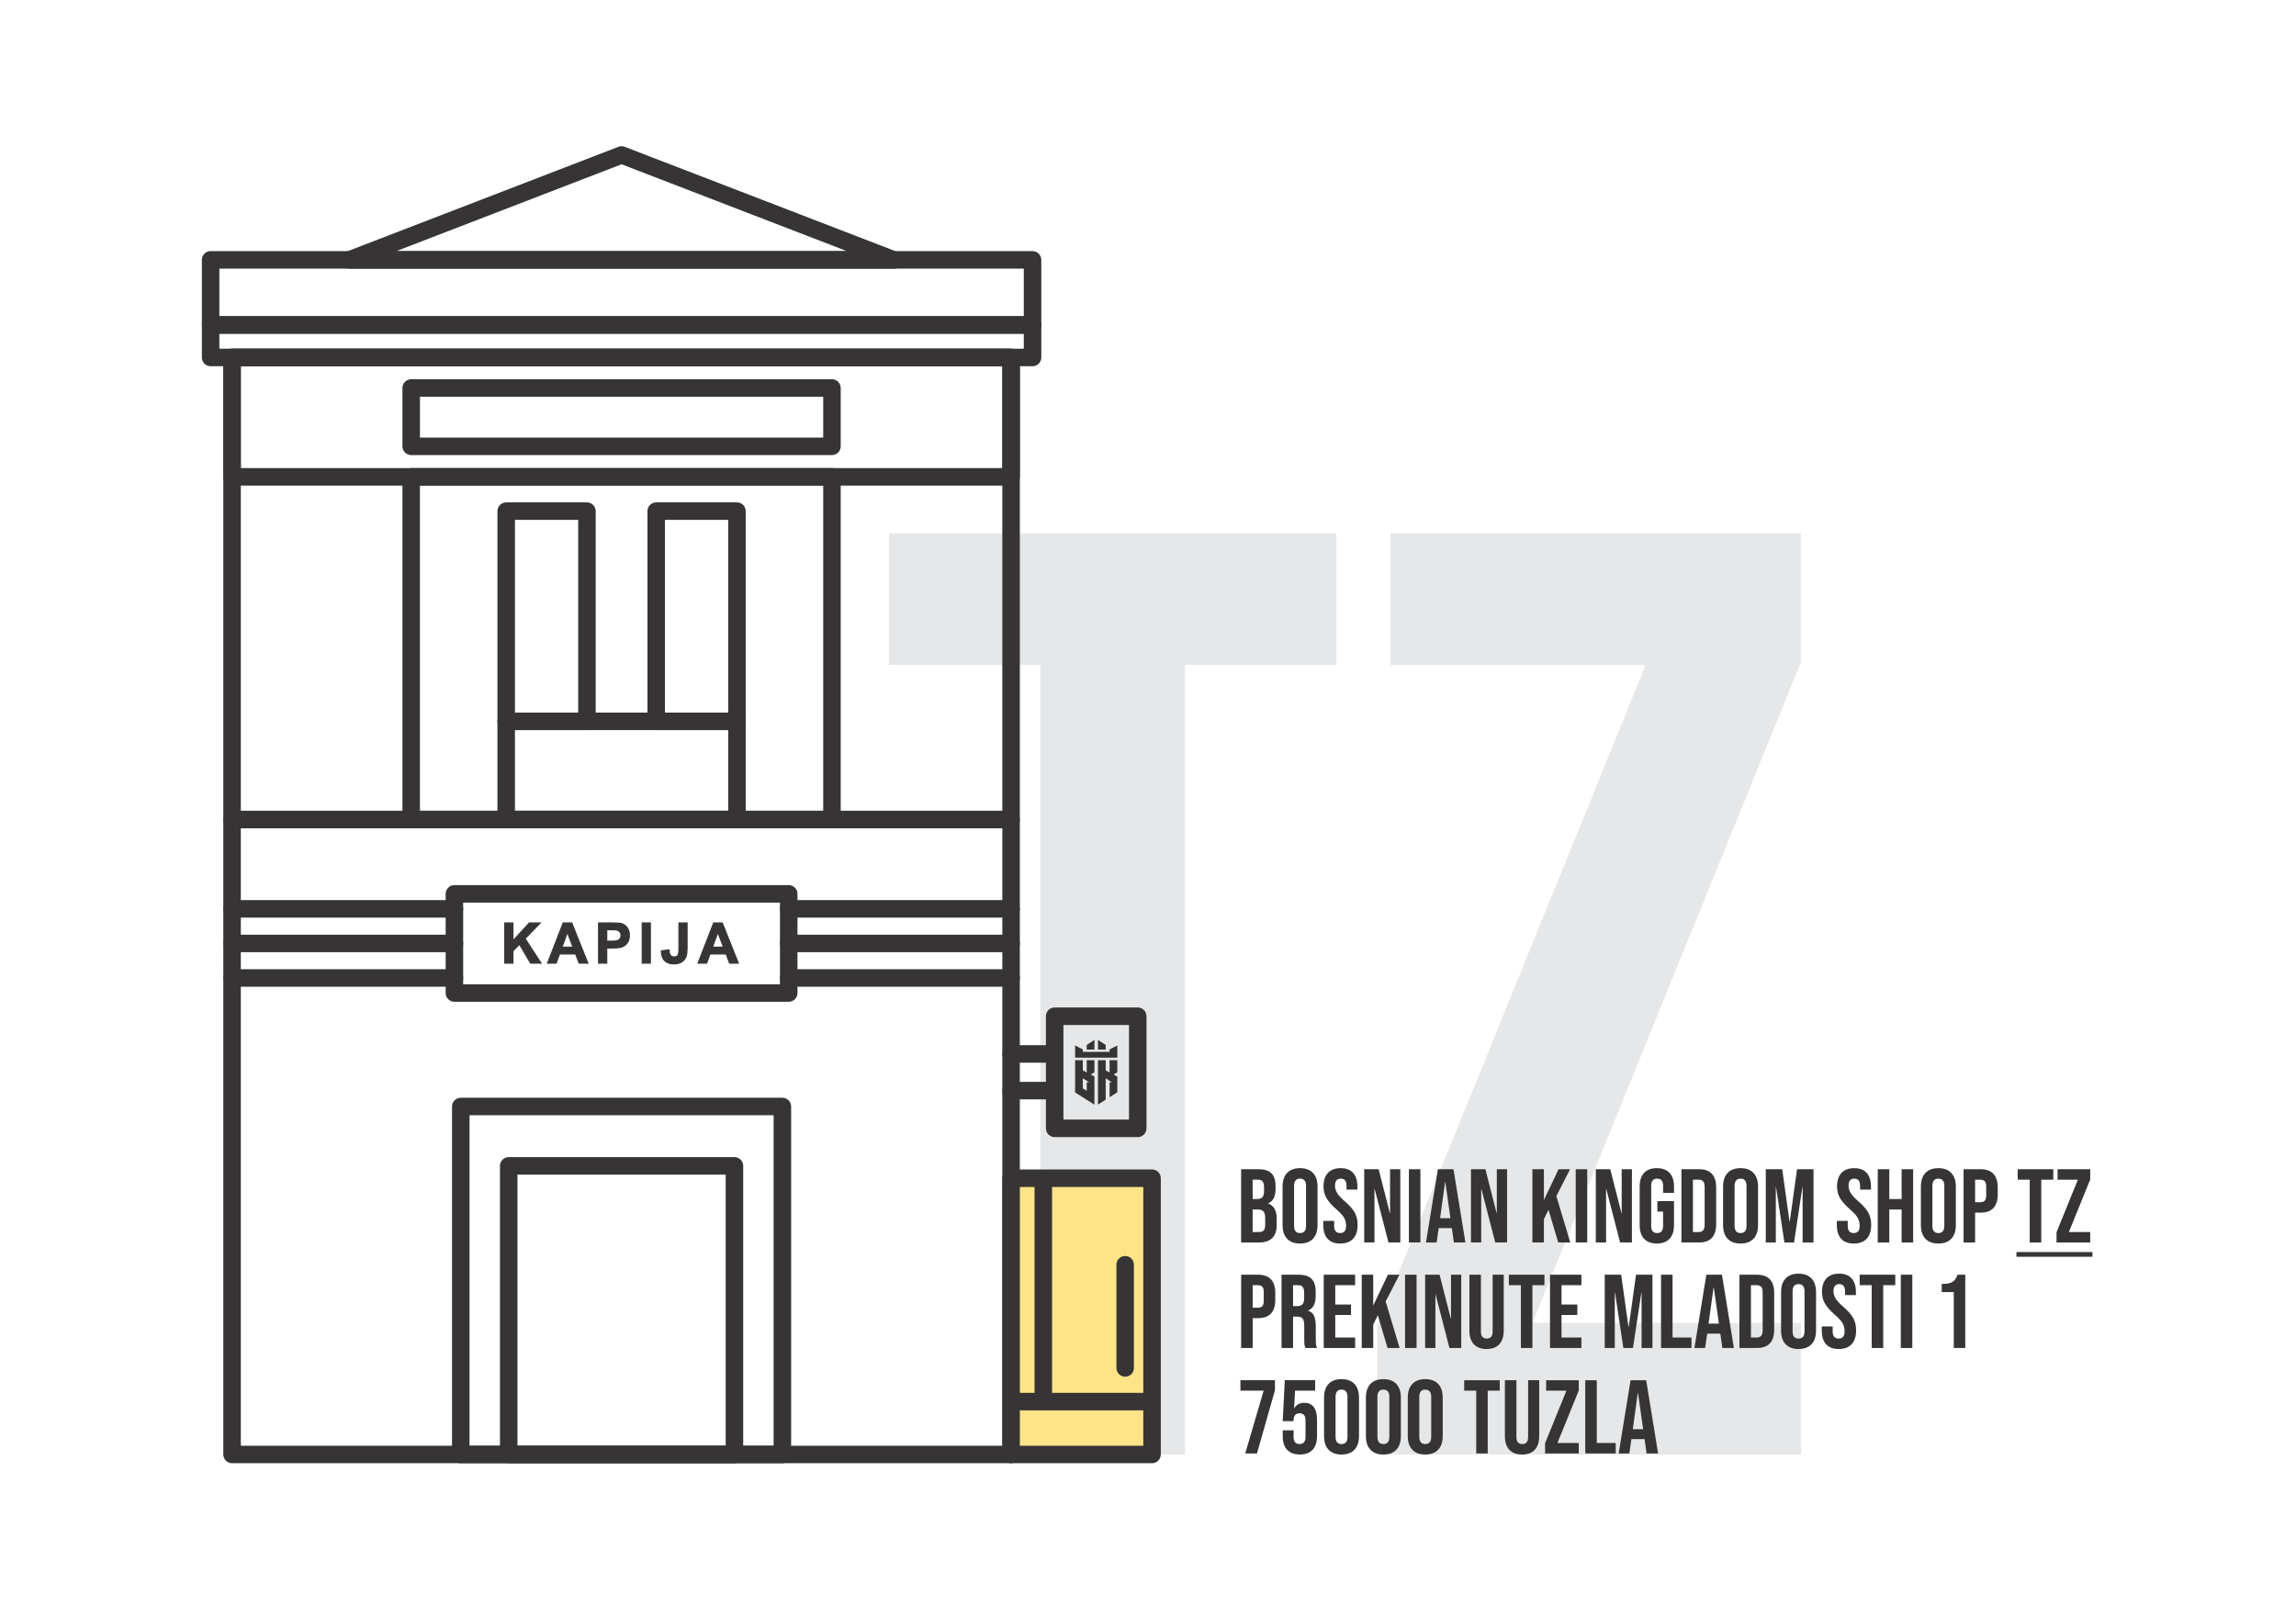 <?xml version="1.0" encoding="UTF-8"?>
<!DOCTYPE svg PUBLIC "-//W3C//DTD SVG 1.1//EN" "http://www.w3.org/Graphics/SVG/1.1/DTD/svg11.dtd">
<!-- Creator: CorelDRAW -->
<svg xmlns="http://www.w3.org/2000/svg" xml:space="preserve" width="3.937in" height="2.756in" version="1.1" style="shape-rendering:geometricPrecision; text-rendering:geometricPrecision; image-rendering:optimizeQuality; fill-rule:evenodd; clip-rule:evenodd"
viewBox="0 0 3937.01 2755.91"
 xmlns:xlink="http://www.w3.org/1999/xlink"
 xmlns:xodm="http://www.corel.com/coreldraw/odm/2003">
 <defs>
  <style type="text/css">
   <![CDATA[
    .fil3 {fill:#FDE587}
    .fil0 {fill:#E6E7E8;fill-rule:nonzero}
    .fil1 {fill:#373435;fill-rule:nonzero}
    .fil2 {fill:#373435;fill-rule:nonzero}
   ]]>
  </style>
 </defs>
 <g id="Layer_x0020_1">
  <g id="_1208822581792">
   <path class="fil0" d="M1783.72 1140.29l-259.52 0 0 -225.67 767.26 0 0 225.67 -259.52 0 0 1354 -248.23 0 0 -1354zm577.71 1132.84l460.36 -1132.84 -437.8 0 0 -225.67 704.08 0 0 221.15 -460.36 1132.85 460.36 0 0 225.67 -726.64 0 0 -221.15z"/>
   <path class="fil1" d="M397.93 1390.36l1335.81 0c8.29,0 15.01,6.72 15.01,15.01l0 1088.91c0,8.29 -6.72,15.01 -15.01,15.01l-1335.81 0c-8.29,0 -15.01,-6.72 -15.01,-15.01l0 -1088.91c0,-8.29 6.72,-15.01 15.01,-15.01zm1320.8 30.02l-1305.79 0 0 1058.89 1305.79 0 0 -1058.89z"/>
   <path class="fil1" d="M790.09 1882.52l551.47 0c8.29,0 15.01,6.72 15.01,15.01l0 596.75c0,8.29 -6.72,15.01 -15.01,15.01l-551.47 0c-8.29,0 -15.01,-6.72 -15.01,-15.01l0 -596.75c0,-8.29 6.72,-15.01 15.01,-15.01zm536.46 30.02l-521.45 0 0 566.73 521.45 0 0 -566.73z"/>
   <path class="fil1" d="M872.3 1984.34l387.07 0c8.29,0 15.01,6.72 15.01,15.01l0 494.93c0,8.29 -6.72,15.01 -15.01,15.01l-387.07 0c-8.29,0 -15.01,-6.72 -15.01,-15.01l0 -494.93c0,-8.29 6.72,-15.01 15.01,-15.01zm372.06 30.02l-357.05 0 0 464.91 357.05 0 0 -464.91z"/>
   <path class="fil1" d="M779.2 1517.82l573.25 0c8.29,0 15.01,6.72 15.01,15.01l0 170.07c0,8.29 -6.72,15.01 -15.01,15.01l-573.25 0c-8.29,0 -15.01,-6.72 -15.01,-15.01l0 -170.07c0,-8.29 6.72,-15.01 15.01,-15.01zm558.24 30.02l-543.23 0 0 140.05 543.23 0 0 -140.05z"/>
   <path class="fil1" d="M779.2 1602.85c8.29,0 15.01,6.72 15.01,15.01 0,8.29 -6.72,15.01 -15.01,15.01l-381.28 0c-8.29,0 -15.01,-6.72 -15.01,-15.01 0,-8.29 6.72,-15.01 15.01,-15.01l381.28 0z"/>
   <path class="fil1" d="M779.2 1543.55c8.29,0 15.01,6.72 15.01,15.01 0,8.29 -6.72,15.01 -15.01,15.01l-381.28 0c-8.29,0 -15.01,-6.72 -15.01,-15.01 0,-8.29 6.72,-15.01 15.01,-15.01l381.28 0z"/>
   <path class="fil1" d="M779.2 1662.15c8.29,0 15.01,6.72 15.01,15.01 0,8.29 -6.72,15.01 -15.01,15.01l-381.28 0c-8.29,0 -15.01,-6.72 -15.01,-15.01 0,-8.29 6.72,-15.01 15.01,-15.01l381.28 0z"/>
   <path class="fil1" d="M1733.74 1602.85c8.29,0 15.01,6.72 15.01,15.01 0,8.29 -6.72,15.01 -15.01,15.01l-381.28 0c-8.29,0 -15.01,-6.72 -15.01,-15.01 0,-8.29 6.72,-15.01 15.01,-15.01l381.28 0z"/>
   <path class="fil1" d="M1733.74 1543.55c8.29,0 15.01,6.72 15.01,15.01 0,8.29 -6.72,15.01 -15.01,15.01l-381.28 0c-8.29,0 -15.01,-6.72 -15.01,-15.01 0,-8.29 6.72,-15.01 15.01,-15.01l381.28 0z"/>
   <path class="fil1" d="M1733.74 1662.15c8.29,0 15.01,6.72 15.01,15.01 0,8.29 -6.72,15.01 -15.01,15.01l-381.28 0c-8.29,0 -15.01,-6.72 -15.01,-15.01 0,-8.29 6.72,-15.01 15.01,-15.01l381.28 0z"/>
   <path class="fil1" d="M412.93 1390.36l1305.79 0 0 -762.36 -1305.79 0 0 762.36zm1320.8 30.02l-1335.81 0c-8.29,0 -15.01,-6.72 -15.01,-15.01l0 -792.39c0,-8.29 6.72,-15.01 15.01,-15.01l1335.81 0c8.29,0 15.01,6.72 15.01,15.01l0 792.39c0,8.29 -6.72,15.01 -15.01,15.01z"/>
   <path class="fil1" d="M705.07 650.32l721.52 0c8.29,0 15.01,6.72 15.01,15.01l0 100.06c0,8.29 -6.72,15.01 -15.01,15.01l-721.52 0c-8.29,0 -15.01,-6.72 -15.01,-15.01l0 -100.06c0,-8.29 6.72,-15.01 15.01,-15.01zm706.52 30.02l-691.5 0 0 70.04 691.5 0 0 -70.04z"/>
   <path class="fil1" d="M1808.48 1727.69l142.43 0c8.29,0 15.01,6.72 15.01,15.01l0 192.31c0,8.29 -6.72,15.01 -15.01,15.01l-142.43 0c-8.29,0 -15.01,-6.72 -15.01,-15.01l0 -192.31c0,-8.29 6.72,-15.01 15.01,-15.01zm127.42 30.02l-112.41 0 0 162.29 112.41 0 0 -162.29z"/>
   <path class="fil1" d="M1801.99 1792.37c8.29,0 15.01,6.72 15.01,15.01 0,8.29 -6.72,15.01 -15.01,15.01l-68.26 0c-8.29,0 -15.01,-6.72 -15.01,-15.01 0,-8.29 6.72,-15.01 15.01,-15.01l68.26 0z"/>
   <path class="fil1" d="M1801.99 1855.31c8.29,0 15.01,6.72 15.01,15.01 0,8.29 -6.72,15.01 -15.01,15.01l-68.26 0c-8.29,0 -15.01,-6.72 -15.01,-15.01 0,-8.29 6.72,-15.01 15.01,-15.01l68.26 0z"/>
   <path class="fil2" d="M1876.65 1783.3l-13.22 8.63 0 8.04 13.22 0 0 -16.67zm-9.16 72.74l-4.06 0 0 14.61 -6.7 -4.26 0 -17.32 10.53 6.85 0.23 0.11zm-4.06 -16.81l-6.7 -3.79 0 -17.33 -13.22 0 -0.01 55.27 33.14 21.03 0.01 -48.11 -6.38 -3.71 6.38 -3.6 0 -20.89 -13.22 0 0 21.12zm52.45 -21.12l-13.22 0 0 21.12 -6.7 -3.79 0 -17.33 -13.22 0 0 76.11 13.22 -8.39 0 -36.75 10.53 6.85 0.23 0.12 -4.06 0 0 25.53 13.22 -8.39 0 -26.88 -6.38 -3.71 6.38 -3.6 0 -20.89zm0 -5.19l0 -9.06 0 -11.06 -13.22 6.9 0 4.16 -45.94 0 0 -4.16 -13.22 -6.9 0 11.06 0 9.06 0 0.86 72.37 0 0 -0.86zm-19.92 -20.99l-13.22 -8.63 0 16.67 13.22 0 0 -8.04z"/>
   <path class="fil1" d="M361.13 542.19l1409.41 0c8.29,0 15.01,6.72 15.01,15.01l0 55.78c0,8.29 -6.72,15.01 -15.01,15.01l-1409.41 0c-8.29,0 -15.01,-6.72 -15.01,-15.01l0 -55.78c0,-8.29 6.72,-15.01 15.01,-15.01zm1394.4 30.02l-1379.39 0 0 25.76 1379.39 0 0 -25.76z"/>
   <path class="fil1" d="M1071.22 251.72l466.86 179.97c7.7,2.98 11.54,11.64 8.56,19.35 -2.29,5.93 -7.95,9.57 -13.95,9.57l0 0.04 -933.72 0c-8.29,0 -15.01,-6.72 -15.01,-15.01 0,-6.83 4.56,-12.59 10.8,-14.41l465.69 -179.52c3.61,-1.4 7.44,-1.3 10.79,0zm222.64 117.89l-228.04 -87.91 -386.33 148.93 772.66 0 -158.29 -61.02z"/>
   <path class="fil1" d="M376.14 542.19l1379.39 0 0 -81.54 -1379.39 0 0 81.54zm1394.39 30.02l-1409.41 0c-8.29,0 -15.01,-6.72 -15.01,-15.01l0 -111.56c0,-8.29 6.72,-15.01 15.01,-15.01l1409.41 0c8.29,0 15.01,6.72 15.01,15.01l0 111.56c0,8.29 -6.72,15.01 -15.01,15.01z"/>
   <path class="fil1" d="M867.97 861.52l138.49 0c8.29,0 15.01,6.72 15.01,15.01l0 360.47c0,8.29 -6.72,15.01 -15.01,15.01l-138.49 0c-8.29,0 -15.01,-6.72 -15.01,-15.01l0 -360.47c0,-8.29 6.72,-15.01 15.01,-15.01zm123.48 30.02l-108.47 0 0 330.45 108.47 0 0 -330.45z"/>
   <path class="fil1" d="M1125.2 861.52l138.49 0c8.29,0 15.01,6.72 15.01,15.01l0 360.47c0,8.29 -6.72,15.01 -15.01,15.01l-138.49 0c-8.29,0 -15.01,-6.72 -15.01,-15.01l0 -360.47c0,-8.29 6.72,-15.01 15.01,-15.01zm123.48 30.02l-108.47 0 0 330.45 108.47 0 0 -330.45z"/>
   <rect class="fil3" x="1733.74" y="2020.49" width="241.69" height="473.79"/>
   <path class="fil1" d="M1733.74 2005.48l241.69 0c8.29,0 15.01,6.72 15.01,15.01l0 473.79c0,8.29 -6.72,15.01 -15.01,15.01l-241.69 0c-8.29,0 -15.01,-6.72 -15.01,-15.01l0 -473.79c0,-8.29 6.72,-15.01 15.01,-15.01zm226.69 30.02l-211.67 0 0 443.77 211.67 0 0 -443.77z"/>
   <path class="fil1" d="M1914.35 2168.85c0,-8.29 6.72,-15.01 15.01,-15.01 8.29,0 15.01,6.72 15.01,15.01l0 177.07c0,8.29 -6.72,15.01 -15.01,15.01 -8.29,0 -15.01,-6.72 -15.01,-15.01l0 -177.07z"/>
   <polygon class="fil1" points="1804.01,2020.5 1804.01,2403.61 1773.99,2403.61 1773.99,2020.5 "/>
   <polygon class="fil1" points="1733.74,2388.6 1975.43,2388.6 1975.43,2418.62 1733.74,2418.62 "/>
   <path class="fil1" d="M865.56 1651.72l0 -68.97 13.97 0 0 30.56 28.15 -30.56 18.72 0 -26.03 26.86 27.37 42.11 -18.01 0 -18.98 -32.38 -11.22 11.53 0 20.85 -13.97 0zm142.48 0l-15.04 0 -5.96 -15.7 -27.66 0 -5.73 15.7 -14.77 0 26.78 -68.97 14.76 0 27.63 68.97zm-25.53 -27.36l-9.58 -25.53 -9.31 25.53 18.9 0zm43.93 27.36l0 -68.97 22.33 0c8.46,0 13.97,0.34 16.54,1.03 3.95,1.04 7.26,3.29 9.92,6.76 2.67,3.47 4,7.95 4,13.44 0,4.24 -0.77,7.79 -2.3,10.68 -1.54,2.89 -3.48,5.15 -5.84,6.81 -2.36,1.64 -4.77,2.73 -7.21,3.26 -3.32,0.66 -8.12,1 -14.42,1l-9.06 0 0 26.01 -13.97 0zm13.97 -57.31l0 19.65 7.59 0c5.47,0 9.12,-0.37 10.96,-1.09 1.85,-0.72 3.29,-1.85 4.33,-3.41 1.04,-1.54 1.57,-3.32 1.57,-5.38 0,-2.52 -0.74,-4.59 -2.2,-6.23 -1.48,-1.64 -3.32,-2.67 -5.59,-3.08 -1.65,-0.3 -4.98,-0.46 -9.98,-0.46l-6.7 0zm60.78 57.31l0 -68.97 13.97 0 0 68.97 -13.97 0zm62.98 -68.97l13.97 0 0 43.7c0,5.72 -0.5,10.12 -1.51,13.2 -1.35,4.01 -3.79,7.24 -7.34,9.68 -3.53,2.43 -8.2,3.65 -14.02,3.65 -6.81,0 -12.04,-1.89 -15.7,-5.7 -3.68,-3.81 -5.52,-9.39 -5.56,-16.75l13.2 -1.54c0.16,3.93 0.72,6.71 1.72,8.33 1.49,2.47 3.76,3.71 6.81,3.71 3.07,0 5.25,-0.88 6.52,-2.67 1.27,-1.76 1.91,-5.44 1.91,-11.03l0 -44.59zm101.93 68.97l-15.04 0 -5.96 -15.7 -27.66 0 -5.73 15.7 -14.77 0 26.78 -68.97 14.76 0 27.63 68.97zm-25.53 -27.36l-9.58 -25.53 -9.31 25.53 18.9 0z"/>
   <path class="fil1" d="M864.63 1651.72l0 -69.91 15.85 0 0 29.09 26.8 -29.09 21.34 0 -27.04 27.91 27.91 42.93 -20.27 0 -18.63 -31.79 -10.09 10.37 0 21.41 -15.85 0 0 -0.94zm1.88 -68.04l0 67.1 12.09 0 0 -19.92 0.27 -0.65 12.08 -12.41 19.32 32.98 15.76 0 -26.84 -41.29 25 -25.81 -16.1 0 -27.86 30.25 -1.63 -0.63 0 -29.61 -12.09 0zm141.54 68.97l-15.69 0 -5.96 -15.7 -26.36 0 -5.73 15.7 -16.79 0c9.16,-23.62 18.32,-47.24 27.51,-70.85l16.03 0c9.45,23.62 18.91,47.24 28.38,70.85l-1.39 0zm-14.4 -1.87l13.01 0 -26.88 -67.1 -13.48 0 -26.05 67.1 12.75 0 5.73 -15.7 28.96 0 5.96 15.7zm-12.48 -27.36l-8.22 -21.89 -7.99 21.89 16.21 0zm-7.36 -24.92l10.06 26.8 -21.59 0 9.77 -26.79 1.76 -0.01zm51.7 53.21l0 -69.91 23.27 0c4.23,0 7.74,0.09 10.53,0.26 2.82,0.18 4.9,0.44 6.24,0.8 2.08,0.55 3.99,1.42 5.73,2.6 1.73,1.18 3.3,2.68 4.69,4.49 1.41,1.83 2.46,3.92 3.16,6.27 0.69,2.33 1.04,4.91 1.04,7.74 0,2.18 -0.2,4.19 -0.6,6.04 -0.4,1.86 -1,3.56 -1.81,5.07 -0.81,1.51 -1.72,2.86 -2.73,4.04 -1.03,1.19 -2.16,2.23 -3.4,3.1 -1.24,0.86 -2.48,1.57 -3.73,2.13 -1.26,0.57 -2.54,1 -3.82,1.27l-0.02 0.01c-1.7,0.33 -3.78,0.59 -6.24,0.76 -2.43,0.17 -5.21,0.25 -8.36,0.25l-8.11 0 0 26.01 -15.85 0 0 -0.94zm1.88 -68.04l0 67.1 12.09 0 0 -26.01 9.99 0c3.13,0 5.87,-0.09 8.23,-0.25 2.37,-0.17 4.37,-0.41 6.01,-0.73 1.14,-0.25 2.29,-0.63 3.42,-1.15 1.15,-0.52 2.3,-1.17 3.43,-1.96 1.12,-0.78 2.14,-1.71 3.06,-2.78 0.93,-1.08 1.76,-2.32 2.5,-3.69 0.72,-1.37 1.27,-2.9 1.63,-4.6 0.37,-1.7 0.55,-3.59 0.55,-5.65 0,-2.66 -0.32,-5.06 -0.96,-7.21 -0.63,-2.13 -1.58,-4.01 -2.84,-5.66 -1.27,-1.65 -2.69,-3.01 -4.27,-4.08 -1.56,-1.06 -3.28,-1.84 -5.15,-2.34 -1.23,-0.33 -3.19,-0.57 -5.87,-0.74 -2.72,-0.17 -6.2,-0.25 -10.42,-0.25l-21.39 0zm13.97 11.66l0 17.78 6.65 0c2.72,0 4.96,-0.09 6.73,-0.26 1.74,-0.17 3.04,-0.43 3.89,-0.76 0.84,-0.33 1.58,-0.75 2.23,-1.26 0.65,-0.51 1.2,-1.11 1.67,-1.8 0.47,-0.7 0.82,-1.44 1.06,-2.24 0.24,-0.8 0.36,-1.67 0.36,-2.62 0,-1.15 -0.17,-2.2 -0.5,-3.13 -0.32,-0.92 -0.81,-1.74 -1.46,-2.47 -0.67,-0.74 -1.42,-1.34 -2.25,-1.8 -0.84,-0.47 -1.78,-0.8 -2.81,-0.98 -0.79,-0.15 -2,-0.26 -3.63,-0.33 -1.61,-0.07 -3.67,-0.11 -6.18,-0.11l-5.76 0zm-1.88 18.72l0 -20.59 7.63 0c2.47,0 4.56,0.04 6.26,0.12 1.72,0.08 3.02,0.2 3.89,0.36 1.23,0.23 2.36,0.63 3.37,1.19 1.02,0.56 1.94,1.3 2.74,2.19 0.81,0.91 1.43,1.94 1.83,3.1 0.4,1.14 0.61,2.39 0.61,3.76 0,1.11 -0.15,2.16 -0.44,3.15 -0.29,0.99 -0.72,1.91 -1.3,2.76 -0.58,0.87 -1.27,1.61 -2.06,2.23 -0.8,0.63 -1.7,1.13 -2.7,1.53 -1,0.39 -2.47,0.69 -4.39,0.88 -1.87,0.19 -4.18,0.28 -6.92,0.28l-8.53 0 0 -0.94zm60.78 37.66l0 -69.91 15.84 0 0 70.85 -15.84 0 0 -0.94zm1.87 -68.04l0 67.1 12.09 0 0 -67.1 -12.09 0zm62.04 -1.87l14.91 0 0 44.64c0,2.89 -0.13,5.45 -0.38,7.69 -0.26,2.26 -0.65,4.19 -1.17,5.8 -0.71,2.11 -1.71,4.02 -2.99,5.7 -1.28,1.69 -2.85,3.18 -4.71,4.46 -1.86,1.28 -4.01,2.23 -6.45,2.87 -2.42,0.63 -5.12,0.94 -8.1,0.94 -3.51,0 -6.63,-0.49 -9.35,-1.48 -2.75,-1 -5.1,-2.5 -7.03,-4.5 -1.94,-2.01 -3.39,-4.48 -4.36,-7.4 -0.95,-2.89 -1.44,-6.22 -1.46,-9.99l0 -0.83 15.03 -1.76 0.04 1.01c0.08,1.92 0.26,3.55 0.53,4.89 0.26,1.27 0.61,2.27 1.06,2.99 0.66,1.1 1.49,1.92 2.47,2.45 0.99,0.54 2.17,0.81 3.54,0.81 1.42,0 2.62,-0.2 3.59,-0.59 0.91,-0.38 1.64,-0.94 2.17,-1.67 0.55,-0.77 0.98,-2 1.27,-3.7 0.31,-1.78 0.46,-4.04 0.46,-6.78l0 -45.52 0.94 0zm13.03 1.87l-12.09 0 0 43.65c0,2.83 -0.17,5.2 -0.49,7.09 -0.34,1.98 -0.88,3.47 -1.59,4.48 -0.74,1.04 -1.74,1.81 -2.99,2.33 -1.21,0.49 -2.64,0.74 -4.29,0.74 -1.68,0 -3.16,-0.35 -4.43,-1.05 -1.28,-0.7 -2.34,-1.74 -3.17,-3.11 -0.55,-0.9 -0.98,-2.1 -1.29,-3.6 -0.24,-1.2 -0.42,-2.59 -0.52,-4.17l-11.37 1.33c0.08,3.23 0.53,6.09 1.35,8.57 0.88,2.66 2.19,4.89 3.93,6.69 1.73,1.8 3.83,3.15 6.31,4.04 2.51,0.91 5.41,1.37 8.71,1.37 2.83,0 5.38,-0.3 7.63,-0.88 2.23,-0.58 4.18,-1.45 5.86,-2.6 1.69,-1.16 3.11,-2.51 4.27,-4.04 1.16,-1.53 2.06,-3.25 2.7,-5.15 0.48,-1.48 0.85,-3.29 1.09,-5.43 0.25,-2.15 0.37,-4.65 0.37,-7.48l0 -42.76zm88.89 68.97l-15.69 0 -5.96 -15.7 -26.36 0 -5.73 15.7 -16.79 0c9.16,-23.62 18.32,-47.24 27.51,-70.85l16.03 0c9.45,23.62 18.91,47.24 28.38,70.85l-1.39 0zm-14.4 -1.87l13.02 0 -26.88 -67.1 -13.48 0 -26.05 67.1 12.75 0 5.73 -15.7 28.96 0 5.96 15.7zm-12.48 -27.36l-8.22 -21.89 -7.99 21.89 16.21 0zm-7.36 -24.92l10.06 26.8 -21.58 0 9.77 -26.79 1.76 -0.01z"/>
   <path class="fil1" d="M720.08 1390.36l691.5 0 0 -557.62 -691.5 0 0 557.62zm706.51 30.02l-721.52 0c-8.29,0 -15.01,-6.72 -15.01,-15.01l0 -587.64c0,-8.29 6.72,-15.01 15.01,-15.01l721.52 0c8.29,0 15.01,6.72 15.01,15.01l0 587.64c0,8.29 -6.72,15.01 -15.01,15.01z"/>
   <path class="fil1" d="M882.98 1390.36l365.7 0 0 -138.34 -365.7 0 0 138.34zm380.71 30.02l-395.72 0c-8.29,0 -15.01,-6.72 -15.01,-15.01l0 -168.37c0,-8.29 6.72,-15.01 15.01,-15.01l395.72 0c8.29,0 15.01,6.72 15.01,15.01l0 168.37c0,8.29 -6.72,15.01 -15.01,15.01z"/>
   <path class="fil1" d="M412.93 802.72l1305.79 0 0 -174.72 -1305.79 0 0 174.72zm1320.8 30.02l-1335.81 0c-8.29,0 -15.01,-6.72 -15.01,-15.01l0 -204.75c0,-8.29 6.72,-15.01 15.01,-15.01l1335.81 0c8.29,0 15.01,6.72 15.01,15.01l0 204.75c0,8.29 -6.72,15.01 -15.01,15.01z"/>
   <path class="fil2" d="M2128.19 2005.08l29.79 0c10.17,0 17.59,2.37 22.25,7.09 4.67,4.72 7,11.99 7,21.8l0 5.02c0,6.46 -1.05,11.72 -3.14,15.8 -2.09,4.07 -5.29,7 -9.6,8.79l0 0.36c9.81,3.35 14.71,12.08 14.71,26.2l0 10.77c0,9.69 -2.54,17.08 -7.63,22.17 -5.08,5.08 -12.53,7.63 -22.34,7.63l-31.05 0 0 -125.62zm27.46 51.15c3.95,0 6.91,-1.02 8.89,-3.05 1.97,-2.03 2.96,-5.44 2.96,-10.23l0 -7c0,-4.55 -0.81,-7.84 -2.43,-9.87 -1.61,-2.03 -4.16,-3.05 -7.63,-3.05l-9.51 0 0 33.2 7.72 0zm3.59 56.53c3.47,0 6.04,-0.93 7.72,-2.78 1.68,-1.85 2.51,-5.06 2.51,-9.6l0 -10.94c0,-5.74 -0.99,-9.72 -2.96,-11.93 -1.97,-2.22 -5.23,-3.32 -9.78,-3.32l-8.8 0 0 38.59 11.31 0zm69.99 19.74c-9.69,0 -17.11,-2.75 -22.25,-8.26 -5.15,-5.5 -7.72,-13.28 -7.72,-23.33l0 -66.04c0,-10.05 2.57,-17.83 7.72,-23.33 5.15,-5.5 12.56,-8.26 22.25,-8.26 9.69,0 17.11,2.75 22.25,8.26 5.15,5.5 7.72,13.28 7.72,23.33l0 66.04c0,10.05 -2.57,17.83 -7.72,23.33 -5.14,5.5 -12.56,8.26 -22.25,8.26zm0 -17.94c6.82,0 10.23,-4.13 10.23,-12.39l0 -68.55c0,-8.26 -3.41,-12.38 -10.23,-12.38 -6.82,0 -10.23,4.13 -10.23,12.38l0 68.55c0,8.26 3.41,12.39 10.23,12.39zm68.91 17.94c-9.57,0 -16.81,-2.72 -21.72,-8.17 -4.91,-5.44 -7.36,-13.25 -7.36,-23.42l0 -7.18 18.67 0 0 8.61c0,8.13 3.41,12.2 10.23,12.2 3.35,0 5.89,-0.99 7.63,-2.96 1.74,-1.97 2.6,-5.17 2.6,-9.6 0,-5.26 -1.2,-9.9 -3.59,-13.91 -2.39,-4.01 -6.82,-8.82 -13.28,-14.44 -8.14,-7.18 -13.82,-13.67 -17.05,-19.47 -3.23,-5.8 -4.84,-12.35 -4.84,-19.65 0,-9.93 2.51,-17.62 7.54,-23.06 5.02,-5.44 12.32,-8.17 21.89,-8.17 9.45,0 16.6,2.72 21.44,8.17 4.85,5.44 7.27,13.25 7.27,23.42l0 5.2 -18.66 0 0 -6.46c0,-4.31 -0.84,-7.45 -2.52,-9.42 -1.67,-1.98 -4.13,-2.96 -7.35,-2.96 -6.58,0 -9.87,4.01 -9.87,12.02 0,4.54 1.23,8.79 3.68,12.74 2.45,3.95 6.91,8.74 13.37,14.36 8.26,7.18 13.94,13.7 17.05,19.56 3.11,5.86 4.67,12.74 4.67,20.64 0,10.29 -2.54,18.19 -7.63,23.69 -5.08,5.5 -12.47,8.26 -22.16,8.26zm41.09 -127.42l24.76 0 19.2 75.19 0.36 0 0 -75.19 17.59 0 0 125.62 -20.28 0 -23.69 -91.7 -0.36 0 0 91.7 -17.59 0 0 -125.62zm76.63 0l19.74 0 0 125.62 -19.74 0 0 -125.62zm49.71 0l26.74 0 20.46 125.62 -19.74 0 -3.59 -24.94 0 0.36 -22.43 0 -3.59 24.59 -18.31 0 20.46 -125.62zm21.53 83.99l-8.79 -62.09 -0.36 0 -8.61 62.09 17.76 0zm35.18 -83.99l24.76 0 19.2 75.19 0.36 0 0 -75.19 17.59 0 0 125.62 -20.28 0 -23.69 -91.7 -0.36 0 0 91.7 -17.59 0 0 -125.62zm105.34 0l19.74 0 0 52.94 25.13 -52.94 19.74 0 -23.51 46.12 23.87 79.5 -20.64 0 -16.69 -55.99 -7.9 15.97 0 40.02 -19.74 0 0 -125.62zm74.3 0l19.74 0 0 125.62 -19.74 0 0 -125.62zm34.45 0l24.77 0 19.2 75.19 0.36 0 0 -75.19 17.59 0 0 125.62 -20.28 0 -23.69 -91.7 -0.36 0 0 91.7 -17.59 0 0 -125.62zm104.63 127.42c-9.57,0 -16.87,-2.72 -21.89,-8.17 -5.03,-5.44 -7.54,-13.25 -7.54,-23.42l0 -66.04c0,-10.17 2.51,-17.98 7.54,-23.42 5.02,-5.44 12.32,-8.17 21.89,-8.17 9.57,0 16.87,2.72 21.89,8.17 5.02,5.44 7.54,13.25 7.54,23.42l0 10.77 -18.66 0 0 -12.02c0,-8.26 -3.41,-12.38 -10.23,-12.38 -6.82,0 -10.23,4.13 -10.23,12.38l0 68.73c0,8.13 3.41,12.2 10.23,12.2 6.82,0 10.23,-4.07 10.23,-12.2l0 -24.59 -9.87 0 0 -17.94 28.53 0 0 41.09c0,10.17 -2.51,17.98 -7.54,23.42 -5.03,5.44 -12.32,8.17 -21.89,8.17zm42.17 -127.42l30.15 0c9.81,0 17.17,2.63 22.07,7.9 4.91,5.26 7.36,12.98 7.36,23.15l0 63.53c0,10.17 -2.45,17.89 -7.36,23.15 -4.91,5.26 -12.26,7.9 -22.07,7.9l-30.15 0 0 -125.62zm29.79 107.68c3.23,0 5.71,-0.96 7.45,-2.87 1.74,-1.91 2.6,-5.02 2.6,-9.33l0 -65.32c0,-4.31 -0.87,-7.42 -2.6,-9.33 -1.74,-1.91 -4.22,-2.87 -7.45,-2.87l-10.05 0 0 89.73 10.05 0zm71.61 19.74c-9.69,0 -17.11,-2.75 -22.26,-8.26 -5.14,-5.5 -7.72,-13.28 -7.72,-23.33l0 -66.04c0,-10.05 2.57,-17.83 7.72,-23.33 5.15,-5.5 12.56,-8.26 22.26,-8.26 9.69,0 17.11,2.75 22.25,8.26 5.15,5.5 7.72,13.28 7.72,23.33l0 66.04c0,10.05 -2.57,17.83 -7.72,23.33 -5.15,5.5 -12.56,8.26 -22.25,8.26zm0 -17.94c6.82,0 10.23,-4.13 10.23,-12.39l0 -68.55c0,-8.26 -3.41,-12.38 -10.23,-12.38 -6.82,0 -10.23,4.13 -10.23,12.38l0 68.55c0,8.26 3.41,12.39 10.23,12.39zm43.25 -109.47l28.17 0 12.56 89.91 0.36 0 12.56 -89.91 28.17 0 0 125.62 -18.66 0 0 -95.11 -0.36 0 -14.36 95.11 -16.51 0 -14.35 -95.11 -0.36 0 0 95.11 -17.23 0 0 -125.62zm150.93 127.42c-9.57,0 -16.81,-2.72 -21.72,-8.17 -4.91,-5.44 -7.36,-13.25 -7.36,-23.42l0 -7.18 18.67 0 0 8.61c0,8.13 3.41,12.2 10.23,12.2 3.35,0 5.89,-0.99 7.63,-2.96 1.74,-1.97 2.6,-5.17 2.6,-9.6 0,-5.26 -1.2,-9.9 -3.59,-13.91 -2.39,-4.01 -6.82,-8.82 -13.28,-14.44 -8.13,-7.18 -13.81,-13.67 -17.05,-19.47 -3.23,-5.8 -4.85,-12.35 -4.85,-19.65 0,-9.93 2.52,-17.62 7.54,-23.06 5.02,-5.44 12.32,-8.17 21.89,-8.17 9.45,0 16.6,2.72 21.44,8.17 4.85,5.44 7.27,13.25 7.27,23.42l0 5.2 -18.67 0 0 -6.46c0,-4.31 -0.83,-7.45 -2.51,-9.42 -1.67,-1.98 -4.13,-2.96 -7.36,-2.96 -6.58,0 -9.87,4.01 -9.87,12.02 0,4.54 1.23,8.79 3.68,12.74 2.45,3.95 6.91,8.74 13.37,14.36 8.25,7.18 13.94,13.7 17.05,19.56 3.11,5.86 4.67,12.74 4.67,20.64 0,10.29 -2.54,18.19 -7.63,23.69 -5.09,5.5 -12.47,8.26 -22.16,8.26zm41.09 -127.42l19.74 0 0 51.15 21.18 0 0 -51.15 19.74 0 0 125.62 -19.74 0 0 -56.53 -21.18 0 0 56.53 -19.74 0 0 -125.62zm103.91 127.42c-9.69,0 -17.11,-2.75 -22.25,-8.26 -5.15,-5.5 -7.72,-13.28 -7.72,-23.33l0 -66.04c0,-10.05 2.57,-17.83 7.72,-23.33 5.14,-5.5 12.56,-8.26 22.25,-8.26 9.69,0 17.11,2.75 22.25,8.26 5.15,5.5 7.72,13.28 7.72,23.33l0 66.04c0,10.05 -2.57,17.83 -7.72,23.33 -5.15,5.5 -12.56,8.26 -22.25,8.26zm0 -17.94c6.82,0 10.23,-4.13 10.23,-12.39l0 -68.55c0,-8.26 -3.41,-12.38 -10.23,-12.38 -6.82,0 -10.23,4.13 -10.23,12.38l0 68.55c0,8.26 3.41,12.39 10.23,12.39zm43.25 -109.47l29.07 0c9.81,0 17.17,2.63 22.07,7.9 4.91,5.26 7.36,12.98 7.36,23.15l0 12.38c0,10.17 -2.45,17.89 -7.36,23.15 -4.91,5.26 -12.26,7.9 -22.07,7.9l-9.33 0 0 51.15 -19.74 0 0 -125.62zm29.07 56.53c3.23,0 5.65,-0.9 7.27,-2.69 1.61,-1.8 2.42,-4.85 2.42,-9.15l0 -14.89c0,-4.31 -0.81,-7.36 -2.42,-9.15 -1.62,-1.79 -4.04,-2.69 -7.27,-2.69l-9.33 0 0 38.58 9.33 0zm84.35 -38.58l-20.64 0 0 -17.95 61.02 0 0 17.95 -20.64 0 0 107.67 -19.74 0 0 -107.67zm45.94 90.09l36.61 -90.09 -34.81 0 0 -17.95 55.99 0 0 17.59 -36.61 90.09 36.61 0 0 17.94 -57.79 0 0 -17.59zm-1398.15 72.86l29.07 0c9.81,0 17.17,2.63 22.07,7.9 4.91,5.26 7.36,12.98 7.36,23.15l0 12.38c0,10.17 -2.45,17.89 -7.36,23.15 -4.91,5.26 -12.26,7.9 -22.07,7.9l-9.33 0 0 51.15 -19.74 0 0 -125.62zm29.07 56.53c3.23,0 5.65,-0.9 7.27,-2.69 1.61,-1.8 2.42,-4.85 2.42,-9.15l0 -14.89c0,-4.31 -0.81,-7.36 -2.42,-9.15 -1.62,-1.8 -4.04,-2.69 -7.27,-2.69l-9.33 0 0 38.59 9.33 0zm40.2 -56.53l29.25 0c10.17,0 17.59,2.36 22.25,7.09 4.67,4.73 7,12 7,21.81l0 7.72c0,13.04 -4.31,21.3 -12.92,24.76l0 0.36c4.78,1.44 8.17,4.37 10.14,8.8 1.98,4.43 2.96,10.35 2.96,17.76l0 22.07c0,3.59 0.12,6.49 0.36,8.7 0.24,2.21 0.83,4.4 1.79,6.55l-20.1 0c-0.72,-2.04 -1.2,-3.95 -1.44,-5.74 -0.24,-1.8 -0.36,-5.02 -0.36,-9.69l0 -22.97c0,-5.74 -0.93,-9.75 -2.78,-12.02 -1.85,-2.27 -5.06,-3.41 -9.6,-3.41l-6.82 0 0 53.84 -19.74 0 0 -125.62zm26.92 53.84c3.95,0 6.91,-1.02 8.89,-3.05 1.97,-2.04 2.96,-5.44 2.96,-10.23l0 -9.69c0,-4.55 -0.81,-7.83 -2.43,-9.87 -1.61,-2.03 -4.16,-3.05 -7.63,-3.05l-8.97 0 0 35.89 7.18 0zm45.41 -53.84l53.83 0 0 17.94 -34.1 0 0 33.2 27.1 0 0 17.94 -27.1 0 0 38.58 34.1 0 0 17.95 -53.83 0 0 -125.62zm65.14 0l19.74 0 0 52.94 25.12 -52.94 19.74 0 -23.51 46.12 23.87 79.5 -20.64 0 -16.69 -55.99 -7.89 15.97 0 40.02 -19.74 0 0 -125.62zm74.3 0l19.74 0 0 125.62 -19.74 0 0 -125.62zm34.46 0l24.76 0 19.2 75.19 0.36 0 0 -75.19 17.59 0 0 125.62 -20.28 0 -23.69 -91.7 -0.36 0 0 91.7 -17.59 0 0 -125.62zm105.34 127.41c-9.57,0 -16.87,-2.72 -21.9,-8.17 -5.02,-5.44 -7.54,-13.25 -7.54,-23.42l0 -95.83 19.74 0 0 97.27c0,4.31 0.87,7.42 2.6,9.33 1.74,1.91 4.22,2.87 7.45,2.87 3.23,0 5.71,-0.96 7.44,-2.87 1.74,-1.91 2.6,-5.02 2.6,-9.33l0 -97.27 19.02 0 0 95.83c0,10.17 -2.51,17.98 -7.54,23.42 -5.03,5.44 -12.33,8.17 -21.89,8.17zm58.86 -109.47l-20.64 0 0 -17.94 61.02 0 0 17.94 -20.64 0 0 107.68 -19.74 0 0 -107.68zm49.89 -17.94l53.84 0 0 17.94 -34.1 0 0 33.2 27.1 0 0 17.94 -27.1 0 0 38.58 34.1 0 0 17.95 -53.84 0 0 -125.62zm93.86 0l28.17 0 12.56 89.91 0.36 0 12.56 -89.91 28.17 0 0 125.62 -18.66 0 0 -95.11 -0.36 0 -14.36 95.11 -16.51 0 -14.35 -95.11 -0.36 0 0 95.11 -17.23 0 0 -125.62zm96.55 0l19.74 0 0 107.67 32.48 0 0 17.95 -52.22 0 0 -125.62zm77.7 0l26.74 0 20.46 125.62 -19.74 0 -3.59 -24.94 0 0.36 -22.43 0 -3.59 24.59 -18.31 0 20.46 -125.62zm21.54 83.98l-8.8 -62.09 -0.36 0 -8.61 62.09 17.77 0zm35.17 -83.98l30.15 0c9.81,0 17.17,2.63 22.07,7.9 4.91,5.26 7.36,12.98 7.36,23.15l0 63.53c0,10.17 -2.45,17.89 -7.36,23.15 -4.9,5.26 -12.26,7.9 -22.07,7.9l-30.15 0 0 -125.62zm29.79 107.67c3.23,0 5.71,-0.96 7.44,-2.87 1.74,-1.91 2.6,-5.02 2.6,-9.33l0 -65.32c0,-4.31 -0.87,-7.42 -2.6,-9.33 -1.73,-1.91 -4.22,-2.87 -7.44,-2.87l-10.05 0 0 89.73 10.05 0zm71.6 19.74c-9.69,0 -17.11,-2.75 -22.25,-8.25 -5.15,-5.5 -7.72,-13.28 -7.72,-23.33l0 -66.04c0,-10.05 2.57,-17.83 7.72,-23.33 5.14,-5.5 12.56,-8.26 22.25,-8.26 9.69,0 17.11,2.75 22.25,8.26 5.15,5.5 7.72,13.28 7.72,23.33l0 66.04c0,10.05 -2.57,17.83 -7.72,23.33 -5.15,5.5 -12.56,8.25 -22.25,8.25zm0 -17.94c6.82,0 10.23,-4.13 10.23,-12.38l0 -68.55c0,-8.26 -3.41,-12.39 -10.23,-12.39 -6.82,0 -10.23,4.13 -10.23,12.39l0 68.55c0,8.26 3.41,12.38 10.23,12.38zm68.91 17.94c-9.57,0 -16.81,-2.72 -21.72,-8.17 -4.91,-5.44 -7.36,-13.25 -7.36,-23.42l0 -7.18 18.67 0 0 8.61c0,8.13 3.41,12.2 10.23,12.2 3.35,0 5.89,-0.98 7.63,-2.96 1.74,-1.97 2.6,-5.17 2.6,-9.6 0,-5.26 -1.2,-9.9 -3.59,-13.91 -2.39,-4.01 -6.82,-8.82 -13.28,-14.45 -8.13,-7.18 -13.81,-13.67 -17.05,-19.47 -3.23,-5.8 -4.85,-12.35 -4.85,-19.65 0,-9.93 2.52,-17.61 7.54,-23.06 5.02,-5.44 12.32,-8.17 21.89,-8.17 9.45,0 16.6,2.72 21.44,8.17 4.85,5.44 7.27,13.25 7.27,23.42l0 5.2 -18.67 0 0 -6.46c0,-4.31 -0.83,-7.45 -2.51,-9.42 -1.67,-1.98 -4.13,-2.96 -7.36,-2.96 -6.58,0 -9.87,4.01 -9.87,12.02 0,4.55 1.23,8.8 3.68,12.74 2.45,3.95 6.91,8.73 13.37,14.35 8.26,7.18 13.94,13.7 17.05,19.56 3.11,5.86 4.67,12.74 4.67,20.64 0,10.29 -2.54,18.19 -7.63,23.69 -5.09,5.5 -12.47,8.25 -22.16,8.25zm56.53 -109.47l-20.64 0 0 -17.94 61.02 0 0 17.94 -20.64 0 0 107.68 -19.74 0 0 -107.68zm49.89 -17.94l19.74 0 0 125.62 -19.74 0 0 -125.62zm90.8 29.79l-20.64 0 0 -14c5.62,0 10.14,-0.48 13.55,-1.43 3.41,-0.96 6.13,-2.54 8.17,-4.76 2.03,-2.21 3.83,-5.41 5.38,-9.6l13.28 0 0 125.62 -19.74 0 0 -95.83zm-1183.34 169.05l-39.84 0 0 -17.94 59.22 0 0 17.23 -30.87 108.39 -20.1 0 31.58 -107.67zm62.09 109.47c-9.57,0 -16.87,-2.72 -21.89,-8.17 -5.02,-5.44 -7.54,-13.25 -7.54,-23.42l0 -9.87 18.67 0 0 11.3c0,8.14 3.41,12.2 10.23,12.2 6.82,0 10.23,-4.07 10.23,-12.2l0 -28.17c0,-8.26 -3.41,-12.38 -10.23,-12.38 -6.82,0 -10.23,4.13 -10.23,12.38l0 1.07 -18.67 0 3.59 -70.17 52.04 0 0 17.94 -34.46 0 -1.61 29.97 0.36 0c3.71,-6.1 9.39,-9.15 17.05,-9.15 7.18,0 12.62,2.45 16.33,7.35 3.71,4.91 5.56,12.02 5.56,21.36l0 28.35c0,10.17 -2.51,17.98 -7.54,23.42 -5.02,5.44 -12.32,8.17 -21.89,8.17zm71.43 0c-9.69,0 -17.11,-2.75 -22.25,-8.26 -5.15,-5.5 -7.72,-13.28 -7.72,-23.33l0 -66.04c0,-10.05 2.57,-17.82 7.72,-23.33 5.14,-5.5 12.56,-8.26 22.25,-8.26 9.69,0 17.11,2.75 22.25,8.26 5.15,5.5 7.72,13.28 7.72,23.33l0 66.04c0,10.05 -2.57,17.82 -7.72,23.33 -5.15,5.5 -12.56,8.26 -22.25,8.26zm0 -17.94c6.82,0 10.23,-4.13 10.23,-12.38l0 -68.56c0,-8.26 -3.41,-12.38 -10.23,-12.38 -6.82,0 -10.23,4.13 -10.23,12.38l0 68.56c0,8.25 3.41,12.38 10.23,12.38zm71.78 17.94c-9.69,0 -17.11,-2.75 -22.26,-8.26 -5.14,-5.5 -7.72,-13.28 -7.72,-23.33l0 -66.04c0,-10.05 2.57,-17.82 7.72,-23.33 5.15,-5.5 12.56,-8.26 22.26,-8.26 9.69,0 17.11,2.75 22.25,8.26 5.14,5.5 7.72,13.28 7.72,23.33l0 66.04c0,10.05 -2.57,17.82 -7.72,23.33 -5.15,5.5 -12.56,8.26 -22.25,8.26zm0 -17.94c6.82,0 10.23,-4.13 10.23,-12.38l0 -68.56c0,-8.26 -3.41,-12.38 -10.23,-12.38 -6.82,0 -10.23,4.13 -10.23,12.38l0 68.56c0,8.25 3.41,12.38 10.23,12.38zm71.78 17.94c-9.69,0 -17.11,-2.75 -22.25,-8.26 -5.15,-5.5 -7.72,-13.28 -7.72,-23.33l0 -66.04c0,-10.05 2.57,-17.82 7.72,-23.33 5.15,-5.5 12.56,-8.26 22.25,-8.26 9.69,0 17.11,2.75 22.25,8.26 5.15,5.5 7.72,13.28 7.72,23.33l0 66.04c0,10.05 -2.57,17.82 -7.72,23.33 -5.14,5.5 -12.56,8.26 -22.25,8.26zm0 -17.94c6.82,0 10.23,-4.13 10.23,-12.38l0 -68.56c0,-8.26 -3.41,-12.38 -10.23,-12.38 -6.82,0 -10.23,4.13 -10.23,12.38l0 68.56c0,8.25 3.41,12.38 10.23,12.38zm87.4 -91.52l-20.64 0 0 -17.94 61.02 0 0 17.94 -20.64 0 0 107.67 -19.74 0 0 -107.67zm78.6 109.47c-9.57,0 -16.87,-2.72 -21.89,-8.17 -5.02,-5.44 -7.54,-13.25 -7.54,-23.42l0 -95.83 19.74 0 0 97.26c0,4.31 0.87,7.42 2.6,9.33 1.73,1.92 4.22,2.87 7.44,2.87 3.23,0 5.71,-0.96 7.45,-2.87 1.73,-1.91 2.6,-5.02 2.6,-9.33l0 -97.26 19.02 0 0 95.83c0,10.17 -2.51,17.98 -7.54,23.42 -5.02,5.44 -12.32,8.17 -21.89,8.17zm39.48 -19.38l36.61 -90.09 -34.81 0 0 -17.94 55.99 0 0 17.59 -36.61 90.09 36.61 0 0 17.94 -57.78 0 0 -17.59zm68.91 -108.03l19.74 0 0 107.67 32.48 0 0 17.94 -52.22 0 0 -125.62zm77.7 0l26.74 0 20.46 125.62 -19.74 0 -3.59 -24.94 0 0.36 -22.43 0 -3.59 24.59 -18.3 0 20.46 -125.62zm21.53 83.98l-8.79 -62.09 -0.36 0 -8.61 62.09 17.76 0zm640.13 -303.83l130.29 0 0 8.16 -130.29 0 0 -8.16zm-1336.78 180.89l0 0 0 8.16 0 0 0 -8.16z"/>
  </g>
 </g>
</svg>
